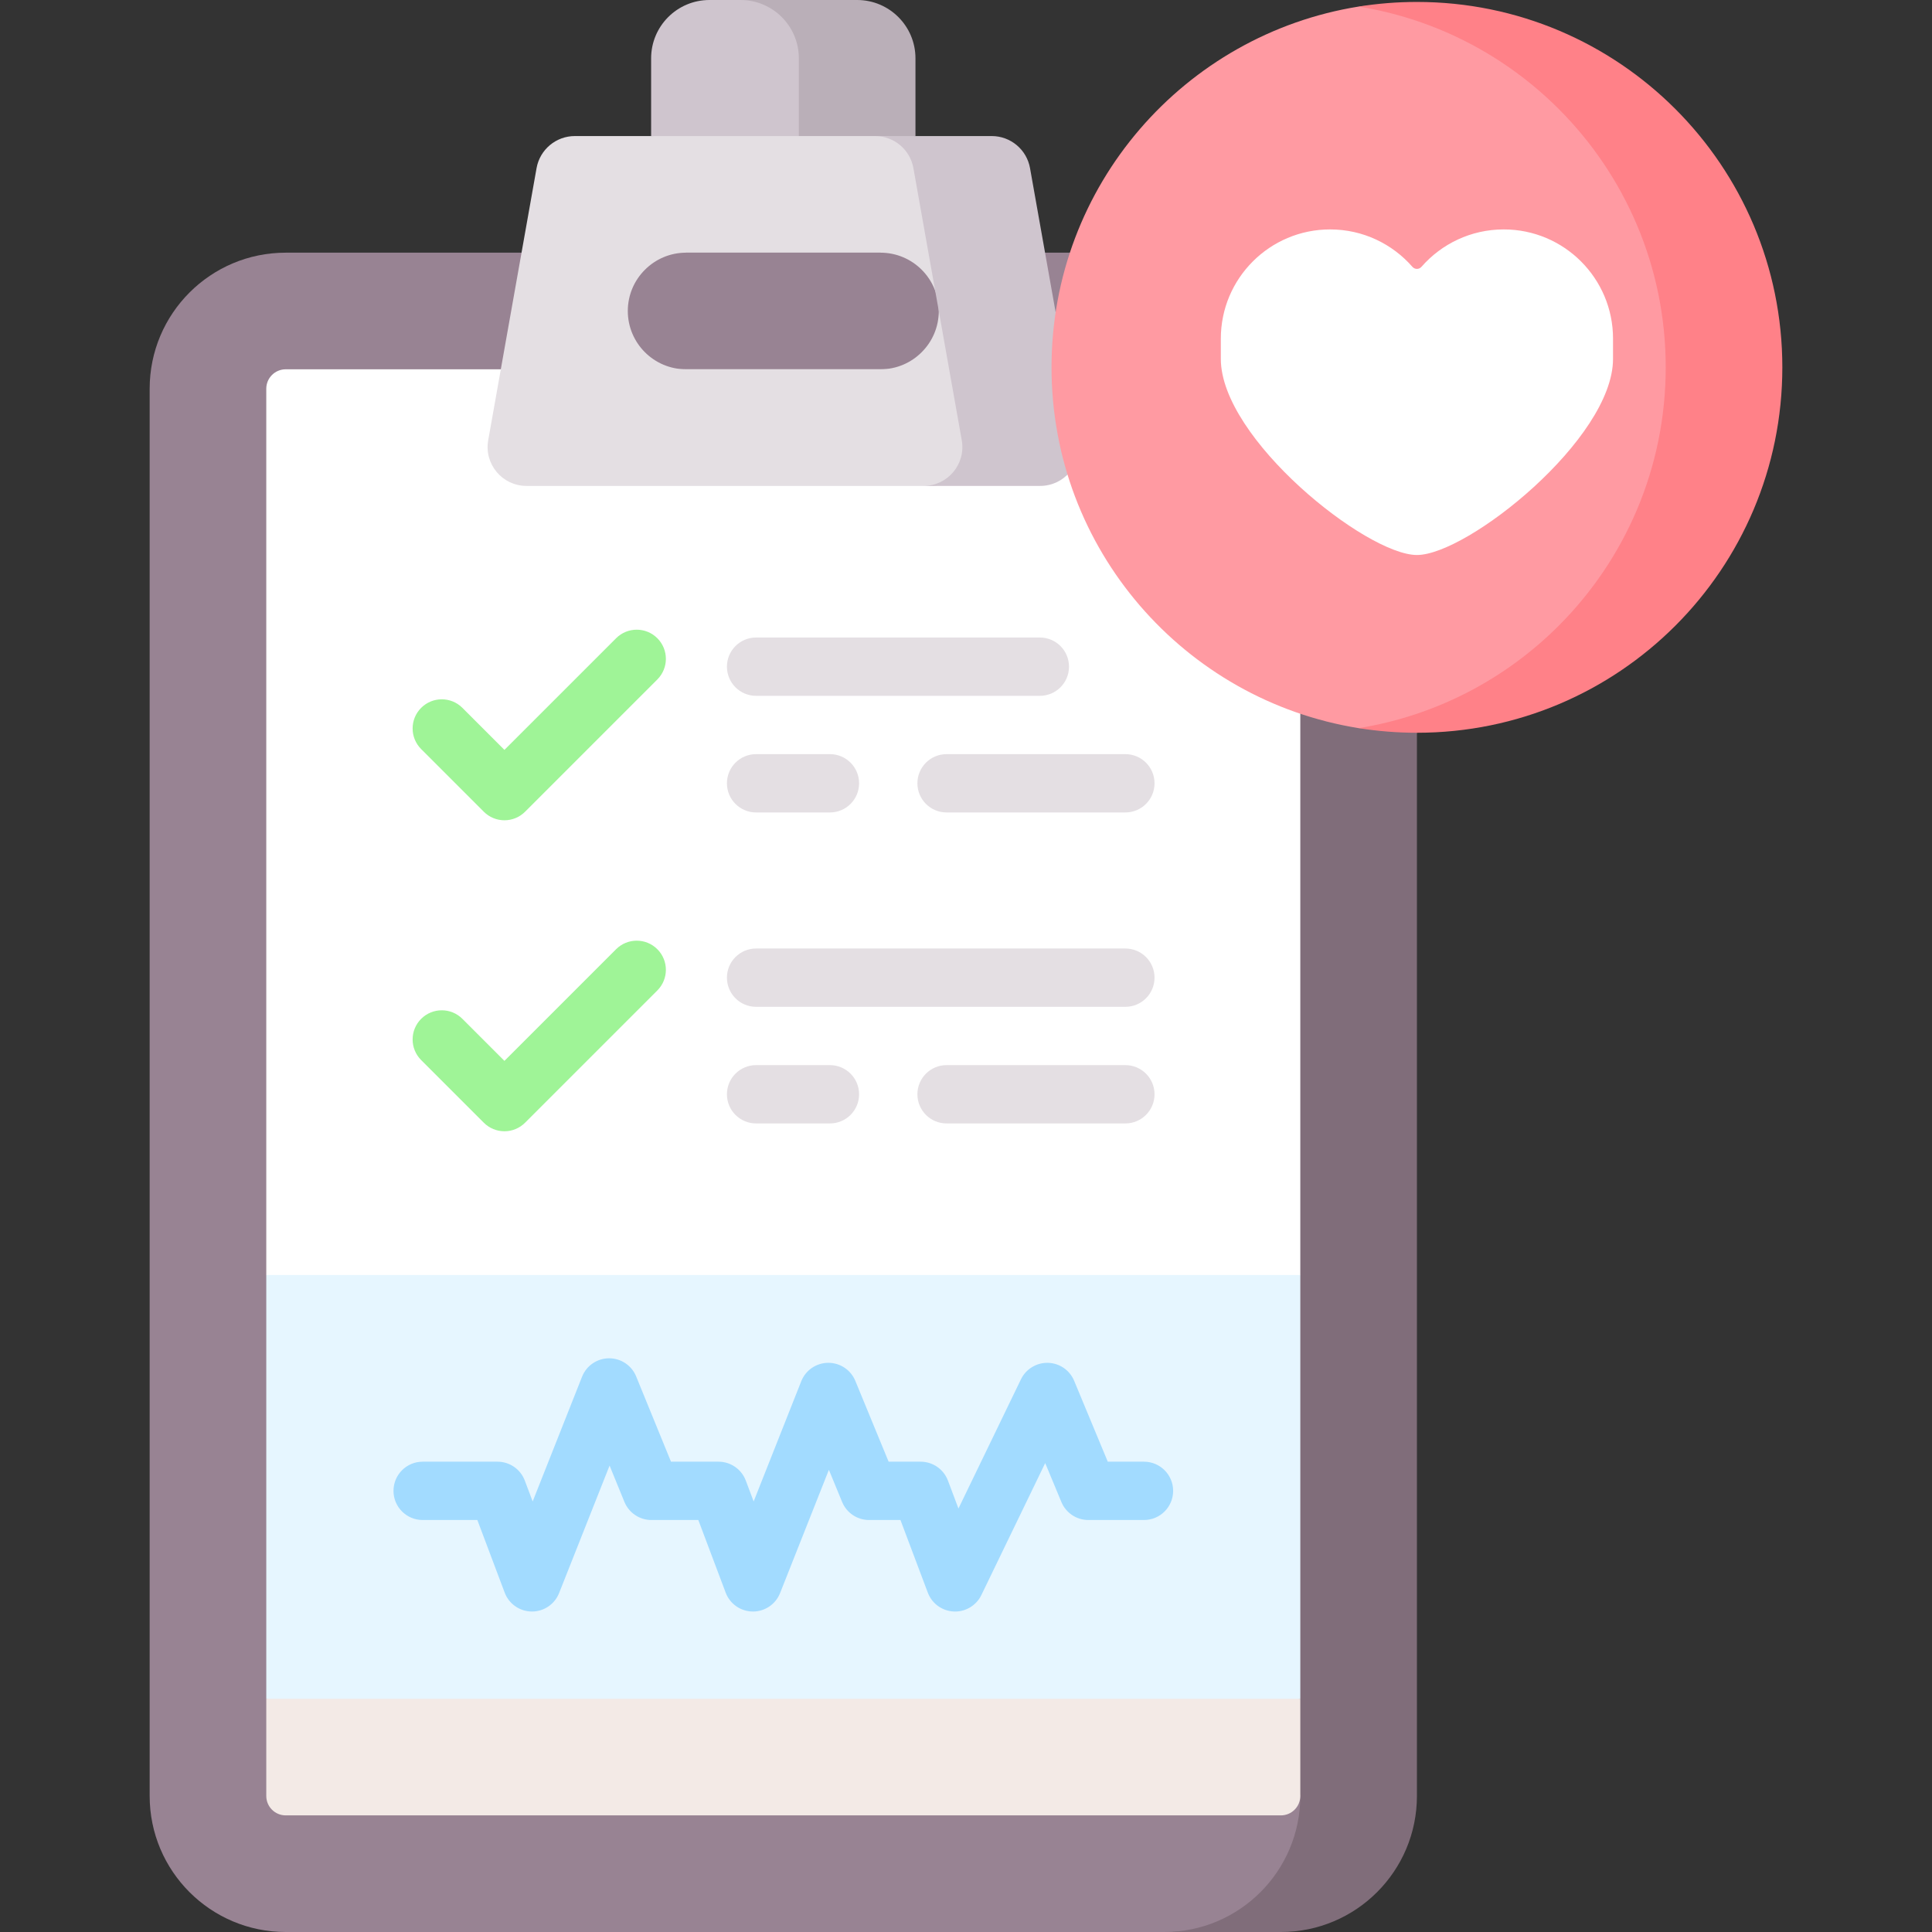 <svg id="Capa_1" enable-background="new 0 0 512 512" height="512" viewBox="0 0 512 512" width="512" xmlns="http://www.w3.org/2000/svg"><rect x="0" y="0" width="512" height="512" fill="#333333" stroke="none"/><g><path d="m198.31 0h-10.302c-8.534 0-15.453 6.918-15.453 15.453v20.604l41.207 10.069v-30.673c.001-8.535-6.918-15.453-15.452-15.453z" fill="#cfc5ce"/><path d="m242.608 15.453v20.604l-30.905 10.069v-30.673c0-8.53-6.923-15.453-15.453-15.453h30.905c8.53 0 15.453 6.923 15.453 15.453z" fill="#baafb8"/><path d="m310.6 512h-234.882c-19.913 0-36.056-16.143-36.056-36.056v-372.926c0-19.913 16.143-36.056 36.056-36.056h234.882c19.913 0 36.056 16.143 36.056 36.056v372.926c0 19.913-16.143 36.056-36.056 36.056z" fill="#988393"/><path d="m375.501 103.018v372.926c0 19.913-16.143 36.056-36.056 36.056h-30.905c19.913 0 36.056-16.143 36.056-36.056l-33.707-138.044 33.707-234.881c0-19.913-16.143-36.056-36.056-36.056h30.905c19.913-.001 36.056 16.142 36.056 36.055z" fill="#806d7a"/><path d="m220.101 427.072-149.534-89.173v-234.881c0-2.845 2.306-5.151 5.151-5.151h263.726c2.845 0 5.151 2.306 5.151 5.151v234.881z" fill="#fff"/><path d="m256.937 116.668-12.815-72.113c-.876-4.914-5.151-8.499-10.147-8.499h-81.632c-4.996 0-9.272 3.585-10.147 8.499l-12.815 72.113c-1.123 6.315 3.729 12.105 10.137 12.105h107.283c6.407 0 11.259-5.79 10.136-12.105zm-12.681-23.334c-2.792 2.802-6.655 4.533-10.92 4.533h-51.509c-8.53 0-15.453-6.923-15.453-15.453 0-4.265 1.731-8.128 4.533-10.92 2.792-2.802 6.655-4.533 10.92-4.533h51.509c8.53 0 15.453 6.923 15.453 15.453 0 4.265-1.731 8.129-4.533 10.92z" fill="#e4dfe3"/><path d="m275.646 128.773h-30.906c6.408 0 11.26-5.79 10.137-12.105l-12.815-72.113c-.876-4.914-5.151-8.499-10.147-8.499h30.905c4.996 0 9.272 3.585 10.147 8.499l12.815 72.113c1.123 6.315-3.729 12.105-10.136 12.105z" fill="#cfc5ce"/><path d="m339.445 481.095h-263.727c-2.845 0-5.151-2.306-5.151-5.151v-25.755l132.053-9.892 141.975 9.892v25.755c.001 2.844-2.306 5.151-5.15 5.151z" fill="#f3eae6"/><path d="m360.048 192.963c-46.137-7.399-81.384-47.388-81.384-95.611 0-48.222 35.248-88.212 81.384-95.611 5.032-.807 18.51 1.831 18.51 1.831 48.912 16.726 79.809 40.298 79.809 93.779v.515c-3.89 71.599-75.154 96.02-98.319 95.097z" fill="#ff9aa2"/><path d="m472.338 97.352c0 26.743-10.838 50.953-28.361 68.476s-41.733 28.361-68.476 28.361c-5.264 0-10.425-.422-15.453-1.226 20.552-3.297 38.951-13.063 53.023-27.135 17.523-17.523 28.361-41.733 28.361-68.476 0-26.744-10.838-50.953-28.361-68.476-14.071-14.072-32.471-23.838-53.023-27.135 5.027-.804 10.189-1.226 15.453-1.226 26.743 0 50.953 10.837 68.476 28.361s28.361 41.733 28.361 68.476z" fill="#ff8188"/><path d="m427.47 89.758c0-15.994-12.966-28.96-28.96-28.96-8.7 0-16.5 3.839-21.808 9.913-.64.732-1.763.732-2.403 0-5.308-6.074-13.108-9.913-21.808-9.913-15.994 0-28.96 12.966-28.96 28.96v5.354c0 21.167 38.572 51.969 51.969 51.969 13.397 0 51.969-30.802 51.969-51.969v-5.354" fill="#fff"/><path d="m70.567 337.899h274.028v112.29h-274.028z" fill="#e6f6ff"/><path d="m253.112 427.072c-.117 0-.233-.003-.351-.008-3.087-.139-5.793-2.104-6.881-4.995l-7.249-19.249h-8.315c-3.131 0-5.952-1.889-7.144-4.783l-3.509-8.519-12.938 32.672c-1.168 2.948-4.017 4.882-7.184 4.882-.021 0-.043 0-.065-.001-3.192-.027-6.04-2.015-7.165-5.003l-7.249-19.249h-12.436c-3.139 0-5.966-1.899-7.153-4.804l-3.93-9.62-13.381 33.794c-1.168 2.948-4.017 4.882-7.183 4.882-.022 0-.044 0-.066-.001-3.192-.027-6.04-2.015-7.165-5.003l-7.249-19.249h-14.496c-4.268 0-7.726-3.459-7.726-7.726s3.459-7.726 7.726-7.726h19.842c3.216 0 6.097 1.993 7.23 5.003l2.085 5.533 13.089-33.056c1.162-2.933 3.989-4.865 7.143-4.882h.041c3.138 0 5.965 1.897 7.153 4.804l9.231 22.597h12.592c3.216 0 6.097 1.993 7.23 5.003l2.085 5.533 12.615-31.858c1.16-2.929 3.981-4.86 7.131-4.882h.053c3.129 0 5.951 1.887 7.144 4.783l8.824 21.421h8.488c3.216 0 6.097 1.993 7.23 5.003l2.789 7.403 16.567-34.248c1.325-2.738 4.157-4.438 7.174-4.359 3.041.086 5.749 1.949 6.917 4.758l8.913 21.443h9.596c4.268 0 7.726 3.459 7.726 7.726s-3.459 7.726-7.726 7.726h-14.75c-3.122 0-5.937-1.878-7.135-4.761l-4.292-10.325-16.92 34.976c-1.297 2.679-4.006 4.365-6.956 4.365z" fill="#a2dbff"/><path d="m133.681 299.797c-2.049 0-4.014-.814-5.464-2.263l-16.605-16.605c-3.017-3.018-3.017-7.909 0-10.927 3.019-3.018 7.91-3.017 10.928 0l11.141 11.142 29.594-29.592c3.017-3.018 7.909-3.017 10.927 0 3.017 3.018 3.017 7.909 0 10.927l-35.056 35.055c-1.451 1.449-3.416 2.263-5.465 2.263z" fill="#9ff497"/><path d="m133.681 217.383c-2.049 0-4.014-.814-5.464-2.263l-16.605-16.605c-3.017-3.018-3.017-7.909 0-10.927 3.019-3.018 7.91-3.018 10.928 0l11.141 11.142 29.594-29.592c3.017-3.018 7.909-3.017 10.927 0 3.017 3.018 3.017 7.909 0 10.927l-35.056 35.055c-1.451 1.449-3.416 2.263-5.465 2.263z" fill="#9ff497"/><g fill="#e4dfe3"><path d="m298.237 297.722h-47.388c-4.268 0-7.726-3.459-7.726-7.726s3.459-7.726 7.726-7.726h47.388c4.268 0 7.726 3.459 7.726 7.726.001 4.267-3.458 7.726-7.726 7.726z"/><path d="m219.944 297.722h-19.574c-4.268 0-7.726-3.459-7.726-7.726s3.459-7.726 7.726-7.726h19.573c4.268 0 7.726 3.459 7.726 7.726.001 4.267-3.458 7.726-7.725 7.726z"/><path d="m298.237 266.817h-97.867c-4.268 0-7.726-3.459-7.726-7.726s3.459-7.726 7.726-7.726h97.867c4.268 0 7.726 3.459 7.726 7.726.001 4.267-3.458 7.726-7.726 7.726z"/><path d="m298.237 215.308h-47.388c-4.268 0-7.726-3.459-7.726-7.726s3.459-7.726 7.726-7.726h47.388c4.268 0 7.726 3.459 7.726 7.726.001 4.267-3.458 7.726-7.726 7.726z"/><path d="m219.944 215.308h-19.574c-4.268 0-7.726-3.459-7.726-7.726s3.459-7.726 7.726-7.726h19.573c4.268 0 7.726 3.459 7.726 7.726.001 4.267-3.458 7.726-7.725 7.726z"/><path d="m275.573 184.402h-75.203c-4.268 0-7.726-3.459-7.726-7.726s3.459-7.726 7.726-7.726h75.203c4.268 0 7.726 3.459 7.726 7.726s-3.458 7.726-7.726 7.726z"/></g></g></svg>